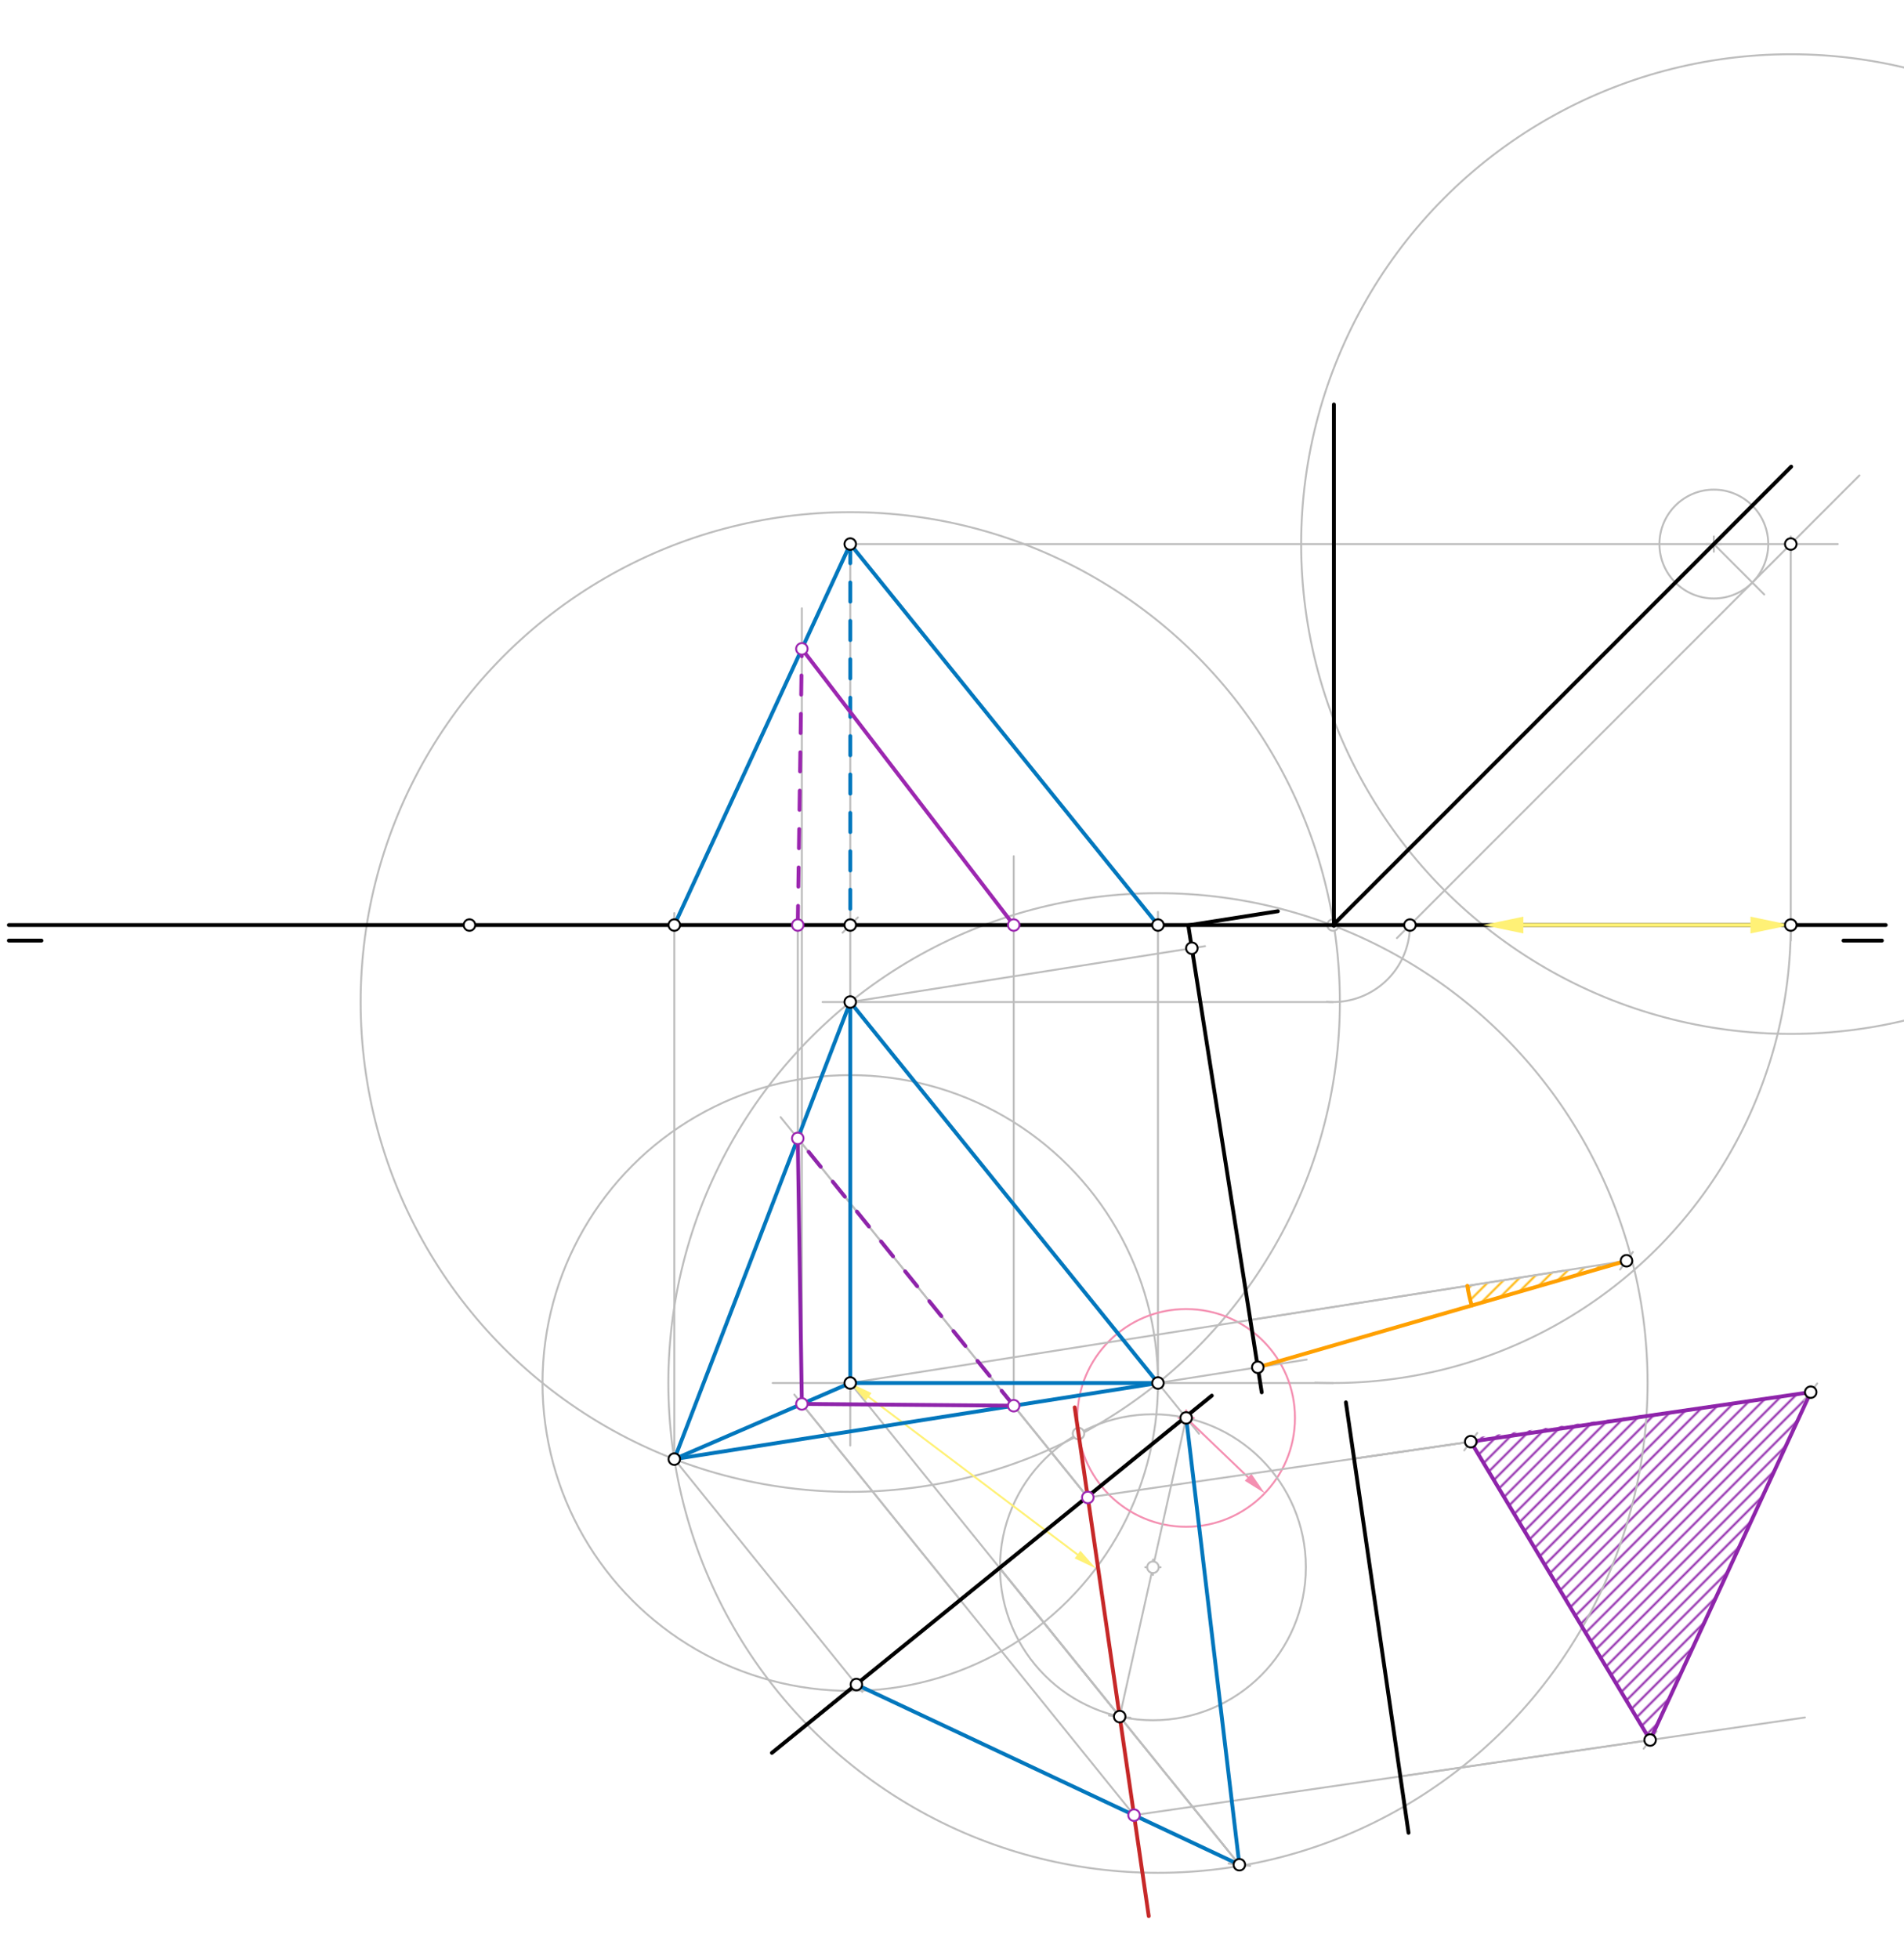 <svg xmlns="http://www.w3.org/2000/svg" class="svg--1it" height="100%" preserveAspectRatio="xMidYMid meet" viewBox="0 0 992.126 1020.472" width="100%"><defs><marker id="marker-arrow" markerHeight="16" markerUnits="userSpaceOnUse" markerWidth="24" orient="auto-start-reverse" refX="24" refY="4" viewBox="0 0 24 8"><path d="M 0 0 L 24 4 L 0 8 z" stroke="inherit"></path></marker></defs><g class="aux-layer--1FB"><g class="element--2qn"><defs><pattern height="5" id="fill_147_f10dk5__pattern-stripes" patternTransform="rotate(-45)" patternUnits="userSpaceOnUse" width="5"><rect fill="#8E24AA" height="1" transform="translate(0,0)" width="5"></rect></pattern></defs><g fill="url(#fill_147_f10dk5__pattern-stripes)"><path d="M 766.374 750.864 L 859.836 906.25 L 943.526 725.073 L 762.114 749.594 Z" stroke="none"></path></g></g><g class="element--2qn"><defs><pattern height="5" id="fill_171_17j7mg__pattern-stripes" patternTransform="rotate(-45)" patternUnits="userSpaceOnUse" width="5"><rect fill="#FFB300" height="1" transform="translate(0,0)" width="5"></rect></pattern></defs><g fill="url(#fill_171_17j7mg__pattern-stripes)"><path d="M 847.534 656.653 L 764.601 669.704 L 766.874 679.939 L 843.94 656.567 Z" stroke="none"></path></g></g><g class="element--2qn"><line stroke="#BDBDBD" stroke-dasharray="none" stroke-linecap="round" stroke-width="1" x1="244.615" x2="443.04" y1="481.791" y2="481.791"></line><path d="M447.04,477.791 l-8,8" stroke="#BDBDBD" stroke-linecap="round" stroke-width="1" transform="rotate(180, 443.04, 481.791)"></path></g><g class="element--2qn"><line stroke="#BDBDBD" stroke-dasharray="none" stroke-linecap="round" stroke-width="1" x1="443.04" x2="443.04" y1="481.791" y2="283.366"></line></g><g class="element--2qn"><line stroke="#BDBDBD" stroke-dasharray="none" stroke-linecap="round" stroke-width="1" x1="443.04" x2="957.615" y1="283.366" y2="283.366"></line></g><g class="element--2qn"><g class="center--1s5"><line x1="889.04" y1="283.366" x2="897.04" y2="283.366" stroke="#BDBDBD" stroke-width="1" stroke-linecap="round"></line><line x1="893.04" y1="279.366" x2="893.04" y2="287.366" stroke="#BDBDBD" stroke-width="1" stroke-linecap="round"></line><circle class="hit--230" cx="893.04" cy="283.366" r="4" stroke="none" fill="transparent"></circle></g><circle cx="893.04" cy="283.366" fill="none" r="28.346" stroke="#BDBDBD" stroke-dasharray="none" stroke-width="1"></circle></g><g class="element--2qn"><line stroke="#BDBDBD" stroke-dasharray="none" stroke-linecap="round" stroke-width="1" x1="893.04" x2="919.307" y1="283.366" y2="309.633"></line></g><g class="element--2qn"><line stroke="#BDBDBD" stroke-dasharray="none" stroke-linecap="round" stroke-width="1" x1="727.891" x2="968.891" y1="488.603" y2="247.603"></line></g><g class="element--2qn"><g class="center--1s5"><line x1="929.128" y1="283.366" x2="937.128" y2="283.366" stroke="#BDBDBD" stroke-width="1" stroke-linecap="round"></line><line x1="933.128" y1="279.366" x2="933.128" y2="287.366" stroke="#BDBDBD" stroke-width="1" stroke-linecap="round"></line><circle class="hit--230" cx="933.128" cy="283.366" r="4" stroke="none" fill="transparent"></circle></g><circle cx="933.128" cy="283.366" fill="none" r="255.118" stroke="#BDBDBD" stroke-dasharray="none" stroke-width="1"></circle></g><g class="element--2qn"><line stroke="#BDBDBD" stroke-dasharray="none" stroke-linecap="round" stroke-width="1" x1="933.128" x2="933.128" y1="283.366" y2="489.882"></line></g><g class="element--2qn"><path d="M 933.128 481.791 A 238.513 238.513 0 0 1 685.274 720.121" fill="none" stroke="#BDBDBD" stroke-dasharray="none" stroke-linecap="round" stroke-width="1"></path></g><g class="element--2qn"><line stroke="#BDBDBD" stroke-dasharray="none" stroke-linecap="round" stroke-width="1" x1="694.615" x2="402.615" y1="720.304" y2="720.304"></line></g><g class="element--2qn"><line stroke="#BDBDBD" stroke-dasharray="none" stroke-linecap="round" stroke-width="1" x1="443.04" x2="443.04" y1="481.791" y2="752.882"></line></g><g class="element--2qn"><line stroke="#BDBDBD" stroke-dasharray="none" stroke-linecap="round" stroke-width="1" x1="772.776" x2="933.128" y1="481.791" y2="481.791"></line></g><g class="element--2qn"><g class="center--1s5"><line x1="439.04" y1="720.304" x2="447.04" y2="720.304" stroke="#BDBDBD" stroke-width="1" stroke-linecap="round"></line><line x1="443.04" y1="716.304" x2="443.04" y2="724.304" stroke="#BDBDBD" stroke-width="1" stroke-linecap="round"></line><circle class="hit--230" cx="443.04" cy="720.304" r="4" stroke="none" fill="transparent"></circle></g><circle cx="443.04" cy="720.304" fill="none" r="160.353" stroke="#BDBDBD" stroke-dasharray="none" stroke-width="1"></circle></g><g class="element--2qn"><line stroke="#BDBDBD" stroke-dasharray="none" stroke-linecap="round" stroke-width="1" x1="603.393" x2="603.393" y1="720.304" y2="474.882"></line></g><g class="element--2qn"><path d="M 734.703 481.791 A 40.088 40.088 0 0 1 691.342 521.745" fill="none" stroke="#BDBDBD" stroke-dasharray="none" stroke-linecap="round" stroke-width="1"></path></g><g class="element--2qn"><line stroke="#BDBDBD" stroke-dasharray="none" stroke-linecap="round" stroke-width="1" x1="694.615" x2="428.615" y1="521.879" y2="521.879"></line></g><g class="element--2qn"><g class="center--1s5"><line x1="599.393" y1="720.304" x2="607.393" y2="720.304" stroke="#BDBDBD" stroke-width="1" stroke-linecap="round"></line><line x1="603.393" y1="716.304" x2="603.393" y2="724.304" stroke="#BDBDBD" stroke-width="1" stroke-linecap="round"></line><circle class="hit--230" cx="603.393" cy="720.304" r="4" stroke="none" fill="transparent"></circle></g><circle cx="603.393" cy="720.304" fill="none" r="255.119" stroke="#BDBDBD" stroke-dasharray="none" stroke-width="1"></circle></g><g class="element--2qn"><g class="center--1s5"><line x1="439.04" y1="521.879" x2="447.04" y2="521.879" stroke="#BDBDBD" stroke-width="1" stroke-linecap="round"></line><line x1="443.04" y1="517.879" x2="443.04" y2="525.879" stroke="#BDBDBD" stroke-width="1" stroke-linecap="round"></line><circle class="hit--230" cx="443.04" cy="521.879" r="4" stroke="none" fill="transparent"></circle></g><circle cx="443.04" cy="521.879" fill="none" r="255.119" stroke="#BDBDBD" stroke-dasharray="none" stroke-width="1"></circle></g><g class="element--2qn"><line stroke="#BDBDBD" stroke-dasharray="none" stroke-linecap="round" stroke-width="1" x1="351.375" x2="351.375" y1="759.961" y2="475.549"></line></g><g class="element--2qn"><line stroke="#BDBDBD" stroke-dasharray="none" stroke-linecap="round" stroke-width="1" x1="603.393" x2="624.755" y1="720.304" y2="746.738"></line></g><g class="element--2qn"><line stroke="#BDBDBD" stroke-dasharray="none" stroke-linecap="round" stroke-width="1" x1="443.04" x2="640.142" y1="720.304" y2="964.204"></line></g><g class="element--2qn"><line stroke="#BDBDBD" stroke-dasharray="none" stroke-linecap="round" stroke-width="1" x1="351.375" x2="449.35" y1="759.961" y2="881.198"></line></g><g class="element--2qn"><line stroke="#BDBDBD" stroke-dasharray="none" stroke-linecap="round" stroke-width="1" x1="521.086" x2="645.805" y1="816.881" y2="971.211"></line><path d="M649.805,967.211 l-8,8" stroke="#BDBDBD" stroke-linecap="round" stroke-width="1" transform="rotate(231.057, 645.805, 971.211)"></path></g><g class="element--2qn"><g class="center--1s5"><line x1="614.089" y1="738.49" x2="622.089" y2="738.49" stroke="#F48FB1" stroke-width="1" stroke-linecap="round"></line><line x1="618.089" y1="734.49" x2="618.089" y2="742.49" stroke="#F48FB1" stroke-width="1" stroke-linecap="round"></line><circle class="hit--230" cx="618.089" cy="738.49" r="4" stroke="none" fill="transparent"></circle></g><circle cx="618.089" cy="738.49" fill="none" r="56.693" stroke="#F48FB1" stroke-dasharray="none" stroke-width="1"></circle></g><g class="element--2qn"><line stroke="#BDBDBD" stroke-dasharray="none" stroke-linecap="round" stroke-width="1" x1="521.086" x2="645.805" y1="816.881" y2="971.211"></line></g><g class="element--2qn"><line stroke="#BDBDBD" stroke-dasharray="none" stroke-linecap="round" stroke-width="1" x1="521.086" x2="583.446" y1="816.881" y2="894.046"></line><path d="M587.446,890.046 l-8,8" stroke="#BDBDBD" stroke-linecap="round" stroke-width="1" transform="rotate(231.057, 583.446, 894.046)"></path></g><g class="element--2qn"><line stroke="#BDBDBD" stroke-dasharray="none" stroke-linecap="round" stroke-width="1" x1="583.446" x2="618.089" y1="894.046" y2="738.49"></line></g><g class="element--2qn"><g class="center--1s5"><line x1="596.768" y1="816.268" x2="604.768" y2="816.268" stroke="#BDBDBD" stroke-width="1" stroke-linecap="round"></line><line x1="600.768" y1="812.268" x2="600.768" y2="820.268" stroke="#BDBDBD" stroke-width="1" stroke-linecap="round"></line><circle class="hit--230" cx="600.768" cy="816.268" r="4" stroke="none" fill="transparent"></circle></g><circle cx="600.768" cy="816.268" fill="none" r="79.684" stroke="#BDBDBD" stroke-dasharray="none" stroke-width="1"></circle></g><g class="element--2qn"><line stroke="#F48FB1" stroke-dasharray="none" stroke-linecap="round" stroke-width="1" x1="618.089" x2="650.352" y1="738.49" y2="769.419"></line><path d="M659.014,777.724 l12,2.5 l0,-5 z" fill="#F48FB1" stroke="#F48FB1" stroke-width="0" transform="rotate(223.791, 659.014, 777.724)"></path></g><g class="element--2qn"><line stroke="#BDBDBD" stroke-dasharray="none" stroke-linecap="round" stroke-width="1" x1="590.922" x2="413.879" y1="945.4" y2="726.323"></line></g><g class="element--2qn"><line stroke="#BDBDBD" stroke-dasharray="none" stroke-linecap="round" stroke-width="1" x1="566.83" x2="406.761" y1="779.915" y2="581.841"></line></g><g class="element--2qn"><line stroke="#BDBDBD" stroke-dasharray="none" stroke-linecap="round" stroke-width="1" x1="417.83" x2="417.83" y1="731.211" y2="316.81"></line></g><g class="element--2qn"><line stroke="#BDBDBD" stroke-dasharray="none" stroke-linecap="round" stroke-width="1" x1="528.217" x2="528.217" y1="732.134" y2="445.921"></line></g><g class="element--2qn"><line stroke="#BDBDBD" stroke-dasharray="none" stroke-linecap="round" stroke-width="1" x1="415.696" x2="415.696" y1="592.588" y2="476.144"></line></g><g class="element--2qn"><line stroke="#BDBDBD" stroke-dasharray="none" stroke-linecap="round" stroke-width="1" x1="566.83" x2="913.612" y1="779.915" y2="729.428"></line></g><g class="element--2qn"><line stroke="#BDBDBD" stroke-dasharray="none" stroke-linecap="round" stroke-width="1" x1="590.922" x2="940.5" y1="945.4" y2="894.506"></line></g><g class="element--2qn"><line stroke="#BDBDBD" stroke-dasharray="none" stroke-linecap="round" stroke-width="1" x1="566.83" x2="528.217" y1="779.915" y2="732.134"></line></g><g class="element--2qn"><line stroke="#BDBDBD" stroke-dasharray="none" stroke-linecap="round" stroke-width="1" x1="705.582" x2="766.374" y1="759.714" y2="750.864"></line><path d="M770.374,746.864 l-8,8" stroke="#BDBDBD" stroke-linecap="round" stroke-width="1" transform="rotate(171.717, 766.374, 750.864)"></path></g><g class="element--2qn"><line stroke="#BDBDBD" stroke-dasharray="none" stroke-linecap="round" stroke-width="1" x1="566.83" x2="415.696" y1="779.915" y2="592.898"></line></g><g class="element--2qn"><line stroke="#BDBDBD" stroke-dasharray="none" stroke-linecap="round" stroke-width="1" x1="705.582" x2="943.526" y1="759.714" y2="725.073"></line><path d="M947.526,721.073 l-8,8" stroke="#BDBDBD" stroke-linecap="round" stroke-width="1" transform="rotate(171.717, 943.526, 725.073)"></path></g><g class="element--2qn"><line stroke="#BDBDBD" stroke-dasharray="none" stroke-linecap="round" stroke-width="1" x1="500.504" x2="417.83" y1="833.514" y2="731.211"></line></g><g class="element--2qn"><line stroke="#BDBDBD" stroke-dasharray="none" stroke-linecap="round" stroke-width="1" x1="729.675" x2="859.836" y1="925.199" y2="906.25"></line><path d="M863.836,902.25 l-8,8" stroke="#BDBDBD" stroke-linecap="round" stroke-width="1" transform="rotate(171.717, 859.836, 906.25)"></path></g><g class="element--2qn"><line stroke="#BDBDBD" stroke-dasharray="none" stroke-linecap="round" stroke-width="1" x1="443.04" x2="627.911" y1="521.879" y2="492.788"></line></g><g class="element--2qn"><line stroke="#BDBDBD" stroke-dasharray="none" stroke-linecap="round" stroke-width="1" x1="603.393" x2="680.86" y1="720.304" y2="708.114"></line></g><g class="element--2qn"><line stroke="#BDBDBD" stroke-dasharray="none" stroke-linecap="round" stroke-width="1" x1="443.04" x2="814.563" y1="720.304" y2="661.842"></line></g><g class="element--2qn"><line stroke="#BDBDBD" stroke-dasharray="none" stroke-linecap="round" stroke-width="1" x1="651.521" x2="847.534" y1="687.498" y2="656.653"></line><path d="M851.534,652.653 l-8,8" stroke="#BDBDBD" stroke-linecap="round" stroke-width="1" transform="rotate(171.057, 847.534, 656.653)"></path></g><g class="element--2qn"><circle cx="694.615" cy="481.791" r="3" stroke="#BDBDBD" stroke-width="1" fill="#ffffff"></circle>}</g><g class="element--2qn"><circle cx="600.768" cy="816.268" r="3" stroke="#BDBDBD" stroke-width="1" fill="#ffffff"></circle>}</g><g class="element--2qn"><circle cx="561.988" cy="746.658" r="3" stroke="#BDBDBD" stroke-width="1" fill="#ffffff"></circle>}</g></g><g class="main-layer--3Vd"><g class="element--2qn"><line stroke="#000000" stroke-dasharray="none" stroke-linecap="round" stroke-width="2" x1="4.615" x2="982.615" y1="481.791" y2="481.791"></line></g><g class="element--2qn"><line stroke="#000000" stroke-dasharray="none" stroke-linecap="round" stroke-width="2" x1="21.615" x2="4.615" y1="489.882" y2="489.882"></line></g><g class="element--2qn"><line stroke="#000000" stroke-dasharray="none" stroke-linecap="round" stroke-width="2" x1="960.615" x2="980.615" y1="489.882" y2="489.882"></line></g><g class="element--2qn"><line stroke="#000000" stroke-dasharray="none" stroke-linecap="round" stroke-width="2" x1="694.615" x2="933.347" y1="481.791" y2="243.059"></line></g><g class="element--2qn"><line stroke="#FFF176" stroke-dasharray="none" stroke-linecap="round" stroke-width="2" x1="793.776" x2="912.128" y1="481.791" y2="481.791"></line><path d="M772.776,481.791 l21,4.375 l0,-8.75 z" fill="#FFF176" stroke="#FFF176" stroke-width="0" transform="rotate(0, 772.776, 481.791)"></path><path d="M933.128,481.791 l21,4.375 l0,-8.75 z" fill="#FFF176" stroke="#FFF176" stroke-width="0" transform="rotate(180, 933.128, 481.791)"></path></g><g class="element--2qn"><line stroke="#FFF176" stroke-dasharray="none" stroke-linecap="round" stroke-width="1" x1="452.619" x2="561.471" y1="727.531" y2="809.65"></line><path d="M443.04,720.304 l12,2.5 l0,-5 z" fill="#FFF176" stroke="#FFF176" stroke-width="0" transform="rotate(37.032, 443.04, 720.304)"></path><path d="M571.05,816.877 l12,2.5 l0,-5 z" fill="#FFF176" stroke="#FFF176" stroke-width="0" transform="rotate(217.032, 571.05, 816.877)"></path></g><g class="element--2qn"><line stroke="#0277BD" stroke-dasharray="none" stroke-linecap="round" stroke-width="2" x1="351.375" x2="443.04" y1="759.961" y2="521.879"></line></g><g class="element--2qn"><line stroke="#0277BD" stroke-dasharray="none" stroke-linecap="round" stroke-width="2" x1="443.04" x2="603.393" y1="521.879" y2="720.304"></line></g><g class="element--2qn"><line stroke="#0277BD" stroke-dasharray="none" stroke-linecap="round" stroke-width="2" x1="603.393" x2="351.375" y1="720.304" y2="759.961"></line></g><g class="element--2qn"><line stroke="#0277BD" stroke-dasharray="none" stroke-linecap="round" stroke-width="2" x1="351.375" x2="443.04" y1="481.791" y2="283.366"></line></g><g class="element--2qn"><line stroke="#0277BD" stroke-dasharray="10" stroke-linecap="round" stroke-width="2" x1="443.04" x2="443.04" y1="283.366" y2="481.791"></line></g><g class="element--2qn"><line stroke="#0277BD" stroke-dasharray="none" stroke-linecap="round" stroke-width="2" x1="603.393" x2="443.04" y1="481.791" y2="283.366"></line></g><g class="element--2qn"><line stroke="#0277BD" stroke-dasharray="none" stroke-linecap="round" stroke-width="2" x1="443.04" x2="443.04" y1="521.879" y2="720.304"></line></g><g class="element--2qn"><line stroke="#0277BD" stroke-dasharray="none" stroke-linecap="round" stroke-width="2" x1="443.04" x2="351.375" y1="720.304" y2="759.961"></line></g><g class="element--2qn"><line stroke="#0277BD" stroke-dasharray="none" stroke-linecap="round" stroke-width="2" x1="443.04" x2="603.393" y1="720.304" y2="720.304"></line></g><g class="element--2qn"><line stroke="#0277BD" stroke-dasharray="none" stroke-linecap="round" stroke-width="2" x1="618.089" x2="645.805" y1="738.49" y2="971.211"></line></g><g class="element--2qn"><line stroke="#0277BD" stroke-dasharray="none" stroke-linecap="round" stroke-width="2" x1="645.805" x2="446.248" y1="971.211" y2="877.36"></line></g><g class="element--2qn"><line stroke="#C62828" stroke-dasharray="none" stroke-linecap="round" stroke-width="2" x1="598.575" x2="560" y1="997.969" y2="733.002"></line></g><g class="element--2qn"><line stroke="#9C27B0" stroke-dasharray="10" stroke-linecap="round" stroke-width="2" x1="415.696" x2="417.83" y1="481.791" y2="337.937"></line></g><g class="element--2qn"><line stroke="#9C27B0" stroke-dasharray="none" stroke-linecap="round" stroke-width="2" x1="528.217" x2="417.83" y1="481.791" y2="337.937"></line></g><g class="element--2qn"><line stroke="#000000" stroke-dasharray="none" stroke-linecap="round" stroke-width="2" x1="701.314" x2="733.95" y1="730.394" y2="954.565"></line></g><g class="element--2qn"><line stroke="#000000" stroke-dasharray="none" stroke-linecap="round" stroke-width="2" x1="695.058" x2="695.058" y1="482.222" y2="210.661"></line></g><g class="element--2qn"><line stroke="#8E24AA" stroke-dasharray="none" stroke-linecap="round" stroke-width="2" x1="766.374" x2="859.836" y1="750.864" y2="906.25"></line></g><g class="element--2qn"><line stroke="#8E24AA" stroke-dasharray="none" stroke-linecap="round" stroke-width="2" x1="859.836" x2="943.526" y1="906.25" y2="725.073"></line></g><g class="element--2qn"><line stroke="#8E24AA" stroke-dasharray="none" stroke-linecap="round" stroke-width="2" x1="943.526" x2="766.374" y1="725.073" y2="750.864"></line></g><g class="element--2qn"><line stroke="#8E24AA" stroke-dasharray="none" stroke-linecap="round" stroke-width="2" x1="415.696" x2="417.83" y1="592.898" y2="731.211"></line></g><g class="element--2qn"><line stroke="#8E24AA" stroke-dasharray="none" stroke-linecap="round" stroke-width="2" x1="417.83" x2="528.217" y1="731.211" y2="732.134"></line></g><g class="element--2qn"><line stroke="#8E24AA" stroke-dasharray="10" stroke-linecap="round" stroke-width="2" x1="528.217" x2="415.696" y1="732.134" y2="592.898"></line></g><g class="element--2qn"><line stroke="#000000" stroke-dasharray="none" stroke-linecap="round" stroke-width="2" x1="657.448" x2="619.175" y1="725.163" y2="481.944"></line></g><g class="element--2qn"><line stroke="#000000" stroke-dasharray="none" stroke-linecap="round" stroke-width="2" x1="619.175" x2="665.86" y1="481.944" y2="474.597"></line></g><g class="element--2qn"><line stroke="#000000" stroke-dasharray="none" stroke-linecap="round" stroke-width="2" x1="631.448" x2="402.217" y1="726.885" y2="912.942"></line></g><g class="element--2qn"><line stroke="#FFA000" stroke-dasharray="none" stroke-linecap="round" stroke-width="2" x1="655.396" x2="847.534" y1="712.121" y2="656.653"></line></g><g class="element--2qn"><path d="M 764.601 669.704 A 83.954 83.954 0 0 0 766.874 679.939" fill="none" stroke="#FFA000" stroke-dasharray="none" stroke-linecap="round" stroke-width="2"></path></g><g class="element--2qn"><circle cx="244.615" cy="481.791" r="3" stroke="#000000" stroke-width="1" fill="#ffffff"></circle>}</g><g class="element--2qn"><circle cx="443.04" cy="283.366" r="3" stroke="#000000" stroke-width="1" fill="#ffffff"></circle>}</g><g class="element--2qn"><circle cx="933.128" cy="283.366" r="3" stroke="#000000" stroke-width="1" fill="#ffffff"></circle>}</g><g class="element--2qn"><circle cx="443.04" cy="720.304" r="3" stroke="#000000" stroke-width="1" fill="#ffffff"></circle>}</g><g class="element--2qn"><circle cx="603.393" cy="720.304" r="3" stroke="#000000" stroke-width="1" fill="#ffffff"></circle>}</g><g class="element--2qn"><circle cx="603.393" cy="481.791" r="3" stroke="#000000" stroke-width="1" fill="#ffffff"></circle>}</g><g class="element--2qn"><circle cx="933.128" cy="481.791" r="3" stroke="#000000" stroke-width="1" fill="#ffffff"></circle>}</g><g class="element--2qn"><circle cx="734.703" cy="481.791" r="3" stroke="#000000" stroke-width="1" fill="#ffffff"></circle>}</g><g class="element--2qn"><circle cx="443.04" cy="521.879" r="3" stroke="#000000" stroke-width="1" fill="#ffffff"></circle>}</g><g class="element--2qn"><circle cx="443.04" cy="481.791" r="3" stroke="#000000" stroke-width="1" fill="#ffffff"></circle>}</g><g class="element--2qn"><circle cx="351.375" cy="759.961" r="3" stroke="#000000" stroke-width="1" fill="#ffffff"></circle>}</g><g class="element--2qn"><circle cx="351.375" cy="481.791" r="3" stroke="#000000" stroke-width="1" fill="#ffffff"></circle>}</g><g class="element--2qn"><circle cx="446.248" cy="877.36" r="3" stroke="#000000" stroke-width="1" fill="#ffffff"></circle>}</g><g class="element--2qn"><circle cx="618.089" cy="738.49" r="3" stroke="#000000" stroke-width="1" fill="#ffffff"></circle>}</g><g class="element--2qn"><circle cx="645.805" cy="971.211" r="3" stroke="#000000" stroke-width="1" fill="#ffffff"></circle>}</g><g class="element--2qn"><circle cx="583.446" cy="894.046" r="3" stroke="#000000" stroke-width="1" fill="#ffffff"></circle>}</g><g class="element--2qn"><circle cx="590.922" cy="945.4" r="3" stroke="#9C27B0" stroke-width="1" fill="#ffffff"></circle>}</g><g class="element--2qn"><circle cx="566.83" cy="779.915" r="3" stroke="#9C27B0" stroke-width="1" fill="#ffffff"></circle>}</g><g class="element--2qn"><circle cx="415.696" cy="592.898" r="3" stroke="#9C27B0" stroke-width="1" fill="#ffffff"></circle>}</g><g class="element--2qn"><circle cx="528.217" cy="732.134" r="3" stroke="#9C27B0" stroke-width="1" fill="#ffffff"></circle>}</g><g class="element--2qn"><circle cx="417.83" cy="731.211" r="3" stroke="#9C27B0" stroke-width="1" fill="#ffffff"></circle>}</g><g class="element--2qn"><circle cx="415.696" cy="481.791" r="3" stroke="#9C27B0" stroke-width="1" fill="#ffffff"></circle>}</g><g class="element--2qn"><circle cx="528.217" cy="481.791" r="3" stroke="#9C27B0" stroke-width="1" fill="#ffffff"></circle>}</g><g class="element--2qn"><circle cx="417.83" cy="337.937" r="3" stroke="#9C27B0" stroke-width="1" fill="#ffffff"></circle>}</g><g class="element--2qn"><circle cx="766.374" cy="750.864" r="3" stroke="#000000" stroke-width="1" fill="#ffffff"></circle>}</g><g class="element--2qn"><circle cx="943.526" cy="725.073" r="3" stroke="#000000" stroke-width="1" fill="#ffffff"></circle>}</g><g class="element--2qn"><circle cx="859.836" cy="906.25" r="3" stroke="#000000" stroke-width="1" fill="#ffffff"></circle>}</g><g class="element--2qn"><circle cx="655.396" cy="712.121" r="3" stroke="#000000" stroke-width="1" fill="#ffffff"></circle>}</g><g class="element--2qn"><circle cx="621.051" cy="493.867" r="3" stroke="#000000" stroke-width="1" fill="#ffffff"></circle>}</g><g class="element--2qn"><circle cx="847.534" cy="656.653" r="3" stroke="#000000" stroke-width="1" fill="#ffffff"></circle>}</g></g><g class="snaps-layer--2PT"></g><g class="temp-layer--rAP"></g></svg>